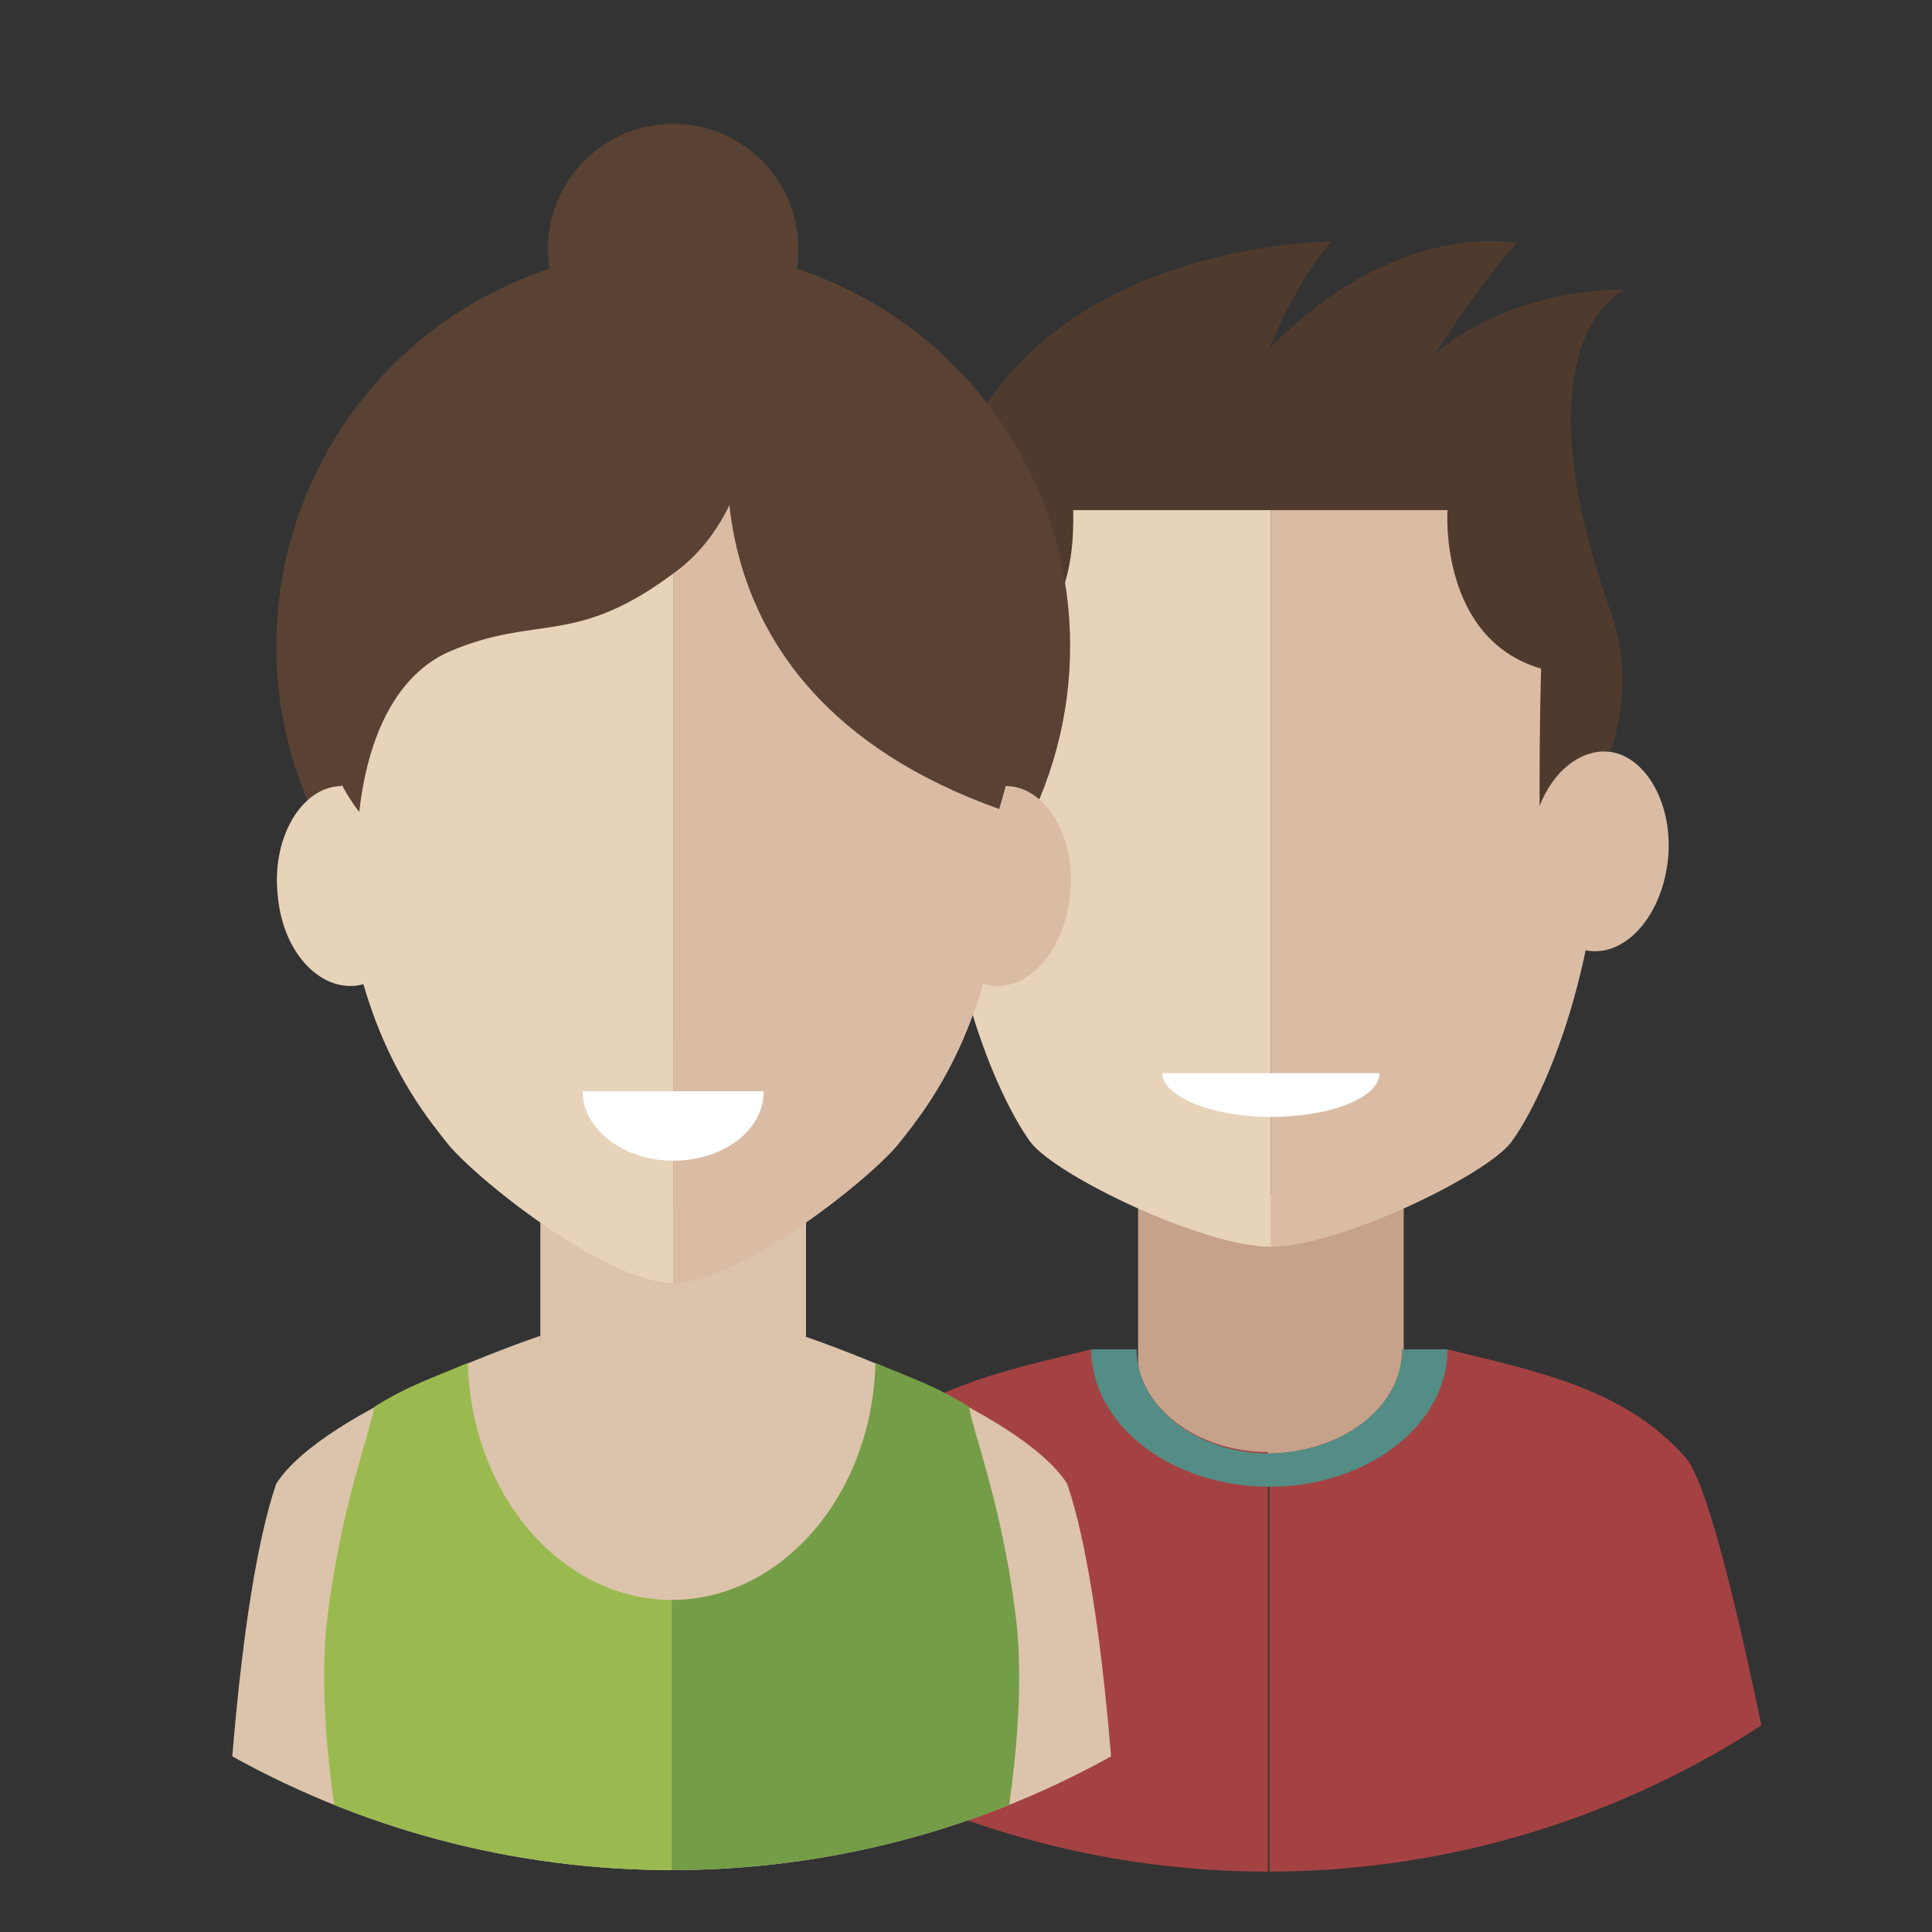 <svg xmlns="http://www.w3.org/2000/svg" xmlns:xlink="http://www.w3.org/1999/xlink" viewBox="0 0 128 128" enable-background="new 0 0 128 128"><rect x="0" y="0" width="128" height="128" fill="#333333" stroke="none"/><defs><circle id="1" cx="64.5" cy="63.9" r="60"/><circle id="2" cx="44.5" cy="63.9" r="60"/><circle id="0" cx="84" cy="64" r="60"/><clipPath id="4"><use xlink:href="#0"/></clipPath><clipPath id="3"><use xlink:href="#2"/></clipPath><clipPath><use xlink:href="#1"/></clipPath></defs><g clip-path="url(#4)"><path fill="#c6a28a" d="m75.4 79.1h17.6v19.3h-17.6z"/><g fill="#a44243"><path d="m92.9 89.4h3c5.6 1.4 11.7 2.5 15.8 7.2 2.5 2.9 6.9 27.5 6.9 27.5h-10.6-23.9v-22.5-5.3c4.9-.1 8.8-3.1 8.8-6.9"/><path d="m75.3 89.4h-3c-5.6 1.4-11.7 2.5-15.8 7.2-2.5 2.9-6.9 27.4-6.9 27.4h10.6 23.8v-22.5-5.3c-4.7 0-8.7-3-8.7-6.8"/></g><g fill="#dabca5"><path d="m84.2 24c8.5 0 22 4.8 22 27.6 0 13.1-4.3 21.7-6.1 24.1-1.7 2.2-11.4 6.9-15.9 6.9 0-23 0-58.6 0-58.6"/><path d="m110.5 57c.4-3.6-1.4-6.9-3.9-7.2-2.5-.3-4.8 2.3-5.2 6-.4 3.6 1.4 6.9 3.9 7.2 2.5.3 4.8-2.4 5.2-6"/></g><g fill="#e7d3ba"><path d="m84.2 24c-8.5 0-22 4.8-22 27.6 0 13.1 4.3 21.7 6.1 24.1 1.7 2.2 11.4 6.9 15.9 6.9 0-23 0-58.6 0-58.6"/><path d="m58 57c-.4-3.6 1.4-6.9 3.9-7.2 2.5-.3 4.9 2.3 5.2 6 .4 3.6-1.4 6.9-3.9 7.2-2.5.3-4.9-2.4-5.2-6"/></g><path fill="#fff" d="m84.2 74c4 0 7.2-1.3 7.2-2.9h-14.4c0 1.5 3.2 2.9 7.2 2.9"/><path fill="#4f3b2d" d="m102 53.4c.9-2.3 2.7-3.8 4.7-3.6.9-2.7 1.2-5.9 0-9.3-6.4-18.1.9-21.3.9-21.3s-7-.3-12.5 4.2c3.8-5.8 5.4-7.3 5.4-7.3s-7.9-1.7-16.4 7c1.9-4.7 4.1-7.1 4.1-7.1s-17.6 0-24 12.8c-3.6 7.3-3.9 15.2-3 21.1.2-.1.4-.1.7-.2.8-.1 1.6.1 2.4.6 0-2.8 0-5.2 0-5.6 3.4-1.5 7-3.4 6.8-10.9 7.9 0 12.2 0 12.2 0h12.6c0 0-.6 8.5 6.2 10.5-.1 3.7-.1 6.8-.1 9.1"/><path fill="#538d85" d="m84.1 98.5c6.5 0 11.8-4.1 11.8-9.1h-3c0 3.8-3.9 6.8-8.8 6.9-4.8 0-8.8-3.1-8.8-6.9h-3c0 5 5.3 9.1 11.8 9.1"/></g><g clip-path="url(#3)"><circle fill="#594233" cx="44.6" cy="42.8" r="26.3"/><path fill="#dcc3ab" d="m53.4 99l-8.9 25-8.7-25v-19.2h17.6z"/><g fill="#e7d3ba"><path d="m44.6 26.4c-8.5 0-22 4.8-22 27.6 0 13.1 5.1 19.3 7 21.7 1.7 2.2 10.5 9.3 15 9.3 0-23.1 0-58.6 0-58.6"/><path d="m18.4 59.3c-.4-3.6 1.4-6.9 3.9-7.2 2.5-.3 4.9 2.3 5.2 6 .4 3.6-1.4 6.9-3.9 7.2-2.5.3-4.9-2.3-5.2-6"/></g><g fill="#dabca5"><path d="m44.6 26.4c8.5 0 22 4.8 22 27.6 0 13.1-5.1 19.3-7 21.7-1.7 2.2-10.5 9.3-15 9.3 0-23.1 0-58.6 0-58.6"/><path d="m70.9 59.3c.4-3.6-1.4-6.9-3.9-7.2-2.5-.3-4.9 2.3-5.2 6-.4 3.6 1.4 6.9 3.9 7.2 2.5.3 4.8-2.3 5.2-6"/></g><g fill="#594233"><path d="m44.3 20.8c-.4-.1-.8-.1-1.3-.1 0 0-14.4 1.1-18.4 19.8-1.9 1.4-5.5 7.1-.8 13.3.6-5.3 2.6-9.1 5.9-10.6 6-2.6 8.4-.2 15.3-5.5 4-3.1 5.5-9.3 4.6-12.8-1.6-4.1-5.7-4-5.3-4.1"/><path d="m48.7 26.1c0 0-5.2 19.4 17.5 27.5 5.4-17.8-4.5-29.4-17.5-27.5"/></g><g fill="#dcc3ab"><path d="m44.5 124v-24c0 0-6.6-1.6-8-6.9-.7-2.6-.7-4.6-.7-4.6s-14.3 4.8-17.5 9.8c-2.7 7.9-3.4 25.7-3.4 25.7h29.6"/><path d="m44.5 124v-24c0 0 6.6-1.6 8-6.9.7-2.6.7-4.6.7-4.6s14.3 4.8 17.5 9.8c2.7 7.9 3.4 25.7 3.4 25.7h-29.6"/></g><path fill="#fff" d="m44.6 76.9c3.3 0 6-2 6-4.6h-12c0 2.5 2.7 4.6 6 4.6"/><circle fill="#594233" cx="44.6" cy="16.5" r="8.3"/><path fill="#9aba4f" d="m44.5 106c-7.3 0-13.3-7-13.5-15.7-2.9 1.2-4.1 1.6-6.2 2.9-.3 1.8-2.2 6.6-3.1 13.9-.9 7.2 1.2 16.9 1.2 16.9h21.6v-18"/><path fill="#749d47" d="m44.5 106c7.3 0 13.3-7 13.5-15.7 2.9 1.2 4.1 1.6 6.2 2.9.3 1.8 2.2 6.6 3.1 13.9.9 7.2-1.2 16.9-1.2 16.9h-21.6v-18"/></g></svg>